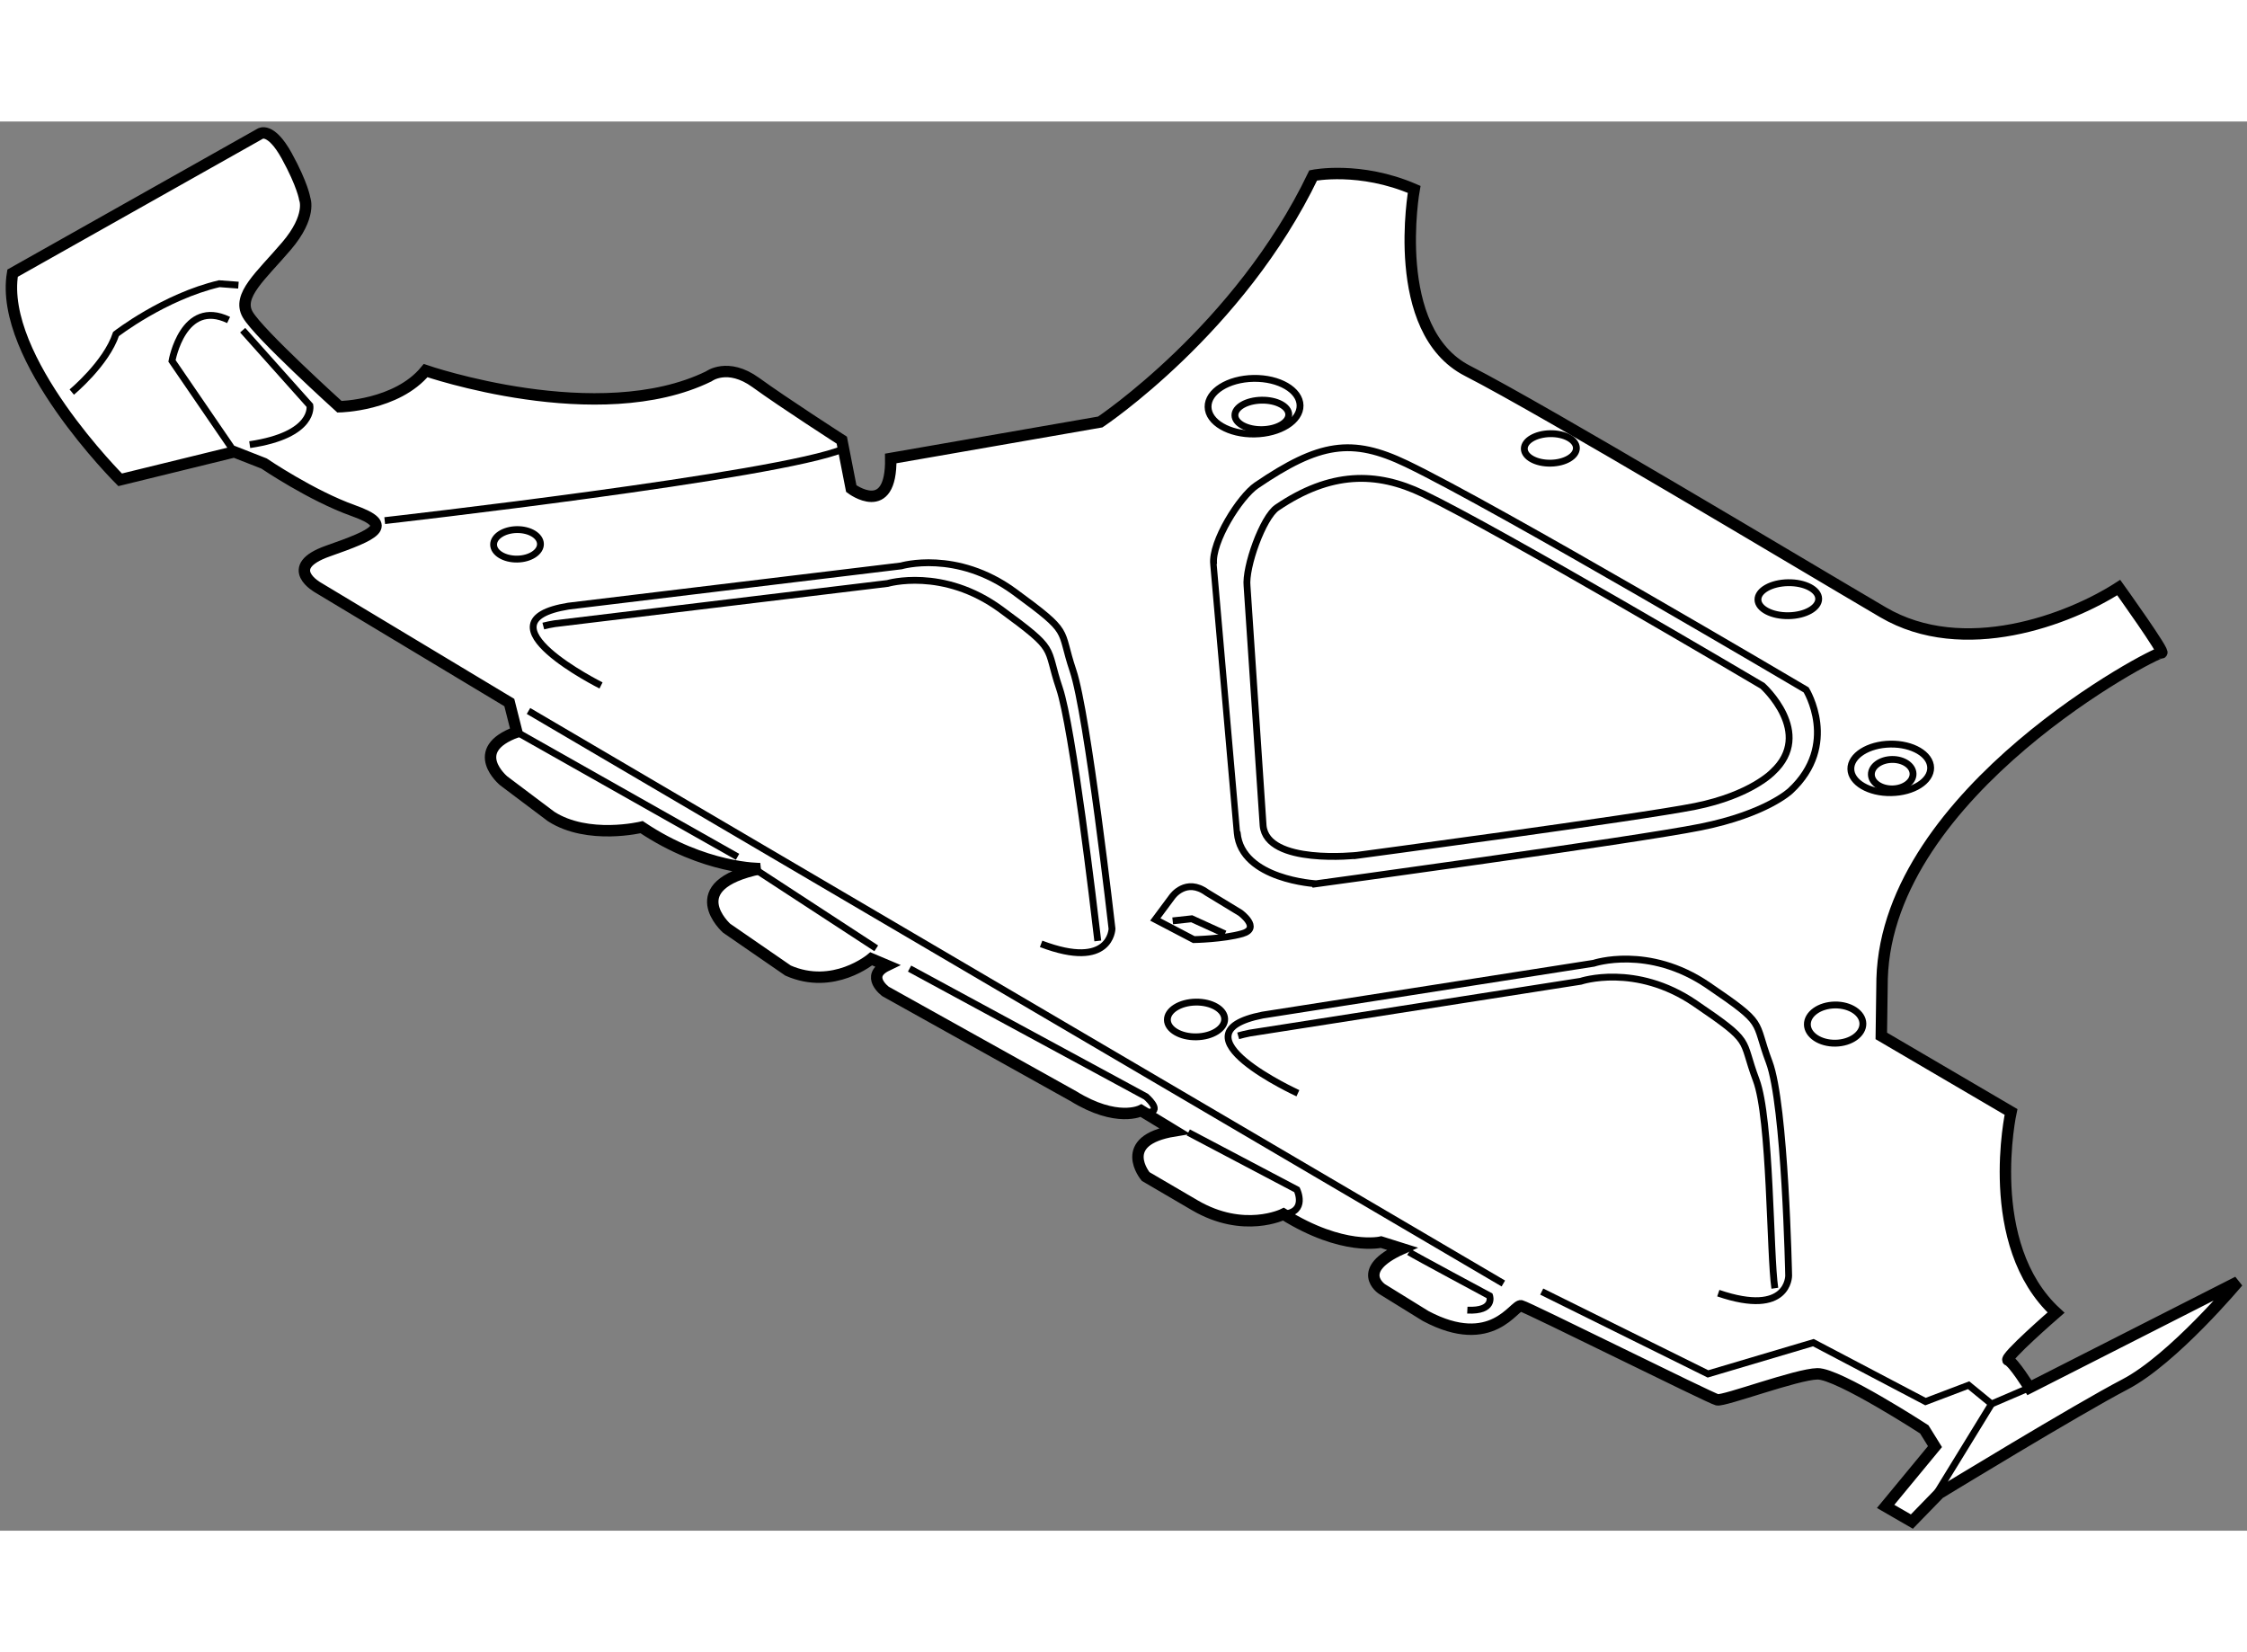 <?xml version="1.0" encoding="utf-8"?>
<!-- Generator: Adobe Illustrator 15.1.0, SVG Export Plug-In . SVG Version: 6.00 Build 0)  -->
<!DOCTYPE svg PUBLIC "-//W3C//DTD SVG 1.1//EN" "http://www.w3.org/Graphics/SVG/1.1/DTD/svg11.dtd">
<svg version="1.1" xmlns="http://www.w3.org/2000/svg" xmlns:xlink="http://www.w3.org/1999/xlink" x="0px" y="0px" width="244.8px"
	 height="180px" viewBox="144.314 33.432 98.415 61.72" enable-background="new 0 0 244.8 180" xml:space="preserve">
	
<rect x="144.314" y="33.432" width="98.415" height="61.72" fill="#808080" stroke="none"/>
	
<g><path fill="#FFFFFF" stroke="#000000" stroke-width="0.5" d="M154.575,47.9l-4.999,1.225c0,0-5.337-5.313-4.711-9.05l10.847-6.11
				c0,0,0.452-0.311,1.16,0.971c0.703,1.281,0.79,1.887,0.79,1.887s0.317,0.755-0.804,2.067c-1.12,1.312-2.169,2.165-1.697,2.994
				c0.469,0.83,4.021,4.041,4.021,4.041s2.508-0.041,3.774-1.583c0,0,7.572,2.612,12.401,0.252c0,0,0.825-0.624,2.059,0.269
				c1.229,0.892,3.767,2.525,3.767,2.525l0.415,2.122c0,0,1.771,1.339,1.729-1.32l9.176-1.598c0,0,6.092-4.054,9.327-10.799
				c0,0,2.045-0.415,4.421,0.612c0,0-1.114,6.177,2.336,7.947c3.452,1.767,14.667,8.502,18.199,10.574
				c3.53,2.071,8.142,0.323,10.324-1.082c0,0,2.102,2.931,1.874,2.857c-0.23-0.072-11.994,6.053-12.237,14.271l-0.035,2.51
				l5.681,3.329c0,0-1.272,5.801,1.971,8.789c0,0-2.322,2.015-2.095,2.089c0.228,0.072,0.932,1.201,0.932,1.201l9.128-4.638
				c0,0-2.836,3.394-4.946,4.492c-2.11,1.101-8.134,4.775-8.134,4.775l-1.198,1.233l-1.15-0.664l2.162-2.619l-0.469-0.755
				c0,0-3.768-2.448-4.679-2.433c-0.914,0.015-4.089,1.209-4.393,1.138c-0.307-0.072-8.281-4.045-8.585-4.117
				c-0.307-0.072-1.26,1.998-4.178,0.449l-1.919-1.186c0,0-1.229-0.816,0.883-1.765l-0.918-0.289c0,0-1.665,0.408-4.277-1.223
				c0,0-1.737,0.867-3.887-0.391c-2.149-1.257-2.149-1.257-2.149-1.257s-1.32-1.577,1.26-2l-1.459-0.888c0,0-1.056,0.549-2.975-0.636
				l-8.214-4.579c0,0-0.923-0.669,0.057-1.142l-0.688-0.291c0,0-1.65,1.394-3.644,0.515l-2.692-1.856c0,0-2.084-1.867,1.479-2.61
				c0,0-2.434,0.039-5.2-1.815c0,0-2.349,0.571-3.964-0.467l-2.078-1.563c0,0-1.618-1.342,0.573-2.139l-0.326-1.288l-8.372-5.033
				c0,0-1.611-0.886,0.43-1.604c2.044-0.719,2.946-1.114,1.112-1.768c-1.835-0.653-3.913-2.065-3.913-2.065L154.575,47.9z"></path><path fill="none" stroke="#000000" stroke-width="0.3" d="M147.457,45.282c0,0,1.503-1.242,1.938-2.542
				c0,0,2.102-1.633,4.524-2.204l0.838,0.063"></path><path fill="none" stroke="#000000" stroke-width="0.3" d="M154.575,47.9l-2.728-3.984c0,0,0.486-2.747,2.479-1.791"></path><path fill="none" stroke="#000000" stroke-width="0.3" d="M154.943,42.572l2.944,3.298c0,0,0.248,1.288-2.636,1.715"></path><path fill="none" stroke="#000000" stroke-width="0.3" d="M161.164,50.912c0,0,17.307-1.958,20.102-3.146"></path><path fill="none" stroke="#000000" stroke-width="0.3" d="M170.638,58.131c0,0-5.598-2.796-1.427-3.474l14.571-1.761
				c0,0,2.423-0.726,4.963,1.133c2.541,1.861,1.929,1.565,2.566,3.457c0.639,1.891,1.707,11.303,1.707,11.303
				s-0.046,1.826-3.105,0.66"></path><path fill="none" stroke="#000000" stroke-width="0.3" d="M168.11,55.53c0.149-0.039,0.316-0.074,0.504-0.104l14.573-1.761
				c0,0,2.423-0.723,4.963,1.135c2.54,1.861,1.926,1.565,2.566,3.457c0.577,1.711,1.507,9.586,1.679,11.064"></path><path fill="none" stroke="#000000" stroke-width="0.3" d="M201.16,75.992c0,0-5.692-2.601-1.546-3.424l14.502-2.269
				c0,0,2.395-0.808,4.998,0.961s1.98,1.496,2.686,3.363c0.704,1.867,0.854,9.356,0.854,9.356s0.018,1.828-3.081,0.769"></path><path fill="none" stroke="#000000" stroke-width="0.3" d="M198.544,73.479c0.15-0.043,0.315-0.085,0.502-0.122l14.501-2.269
				c0,0,2.396-0.808,4.999,0.962c2.603,1.77,1.981,1.496,2.686,3.363c0.638,1.691,0.595,7.649,0.816,9.119"></path><path fill="none" stroke="#000000" stroke-width="0.3" d="M198.503,64.593c0,0-1.031-11.768-1.033-11.771
				c-0.104-0.981,1.146-2.957,1.876-3.454c2.753-1.87,4.171-2.095,6.569-0.945c3.986,1.913,17.505,9.903,17.505,9.903
				s1.482,2.408-0.69,4.422c0,0-1.047,1.005-3.926,1.585c-2.881,0.58-16.845,2.484-16.845,2.484S198.688,66.642,198.503,64.593z"></path><path fill="none" stroke="#000000" stroke-width="0.3" d="M199.636,64.269c0,0-0.703-10.48-0.703-10.482
				c-0.091-0.834,0.69-3.022,1.312-3.444c2.341-1.589,4.352-1.587,6.392-0.61c3.388,1.624,14.873,8.416,14.873,8.416
				s2.293,2.065,0.447,3.776c0,0-0.948,1.009-3.396,1.502c-2.449,0.491-14.795,2.143-14.795,2.143S199.795,66.013,199.636,64.269z"></path><ellipse transform="matrix(1 -0.016 0.016 1 -0.713 3.216)" fill="none" stroke="#000000" stroke-width="0.3" cx="199.219" cy="45.872" rx="2.015" ry="1.218"></ellipse><ellipse transform="matrix(1 -0.017 0.017 1 -0.74 3.311)" fill="none" stroke="#000000" stroke-width="0.3" cx="199.532" cy="46.363" rx="1.179" ry="0.645"></ellipse><path fill="none" stroke="#000000" stroke-width="0.3" d="M228.874,61.735c0.009,0.588-0.765,1.077-1.73,1.092
				c-0.967,0.018-1.757-0.447-1.766-1.035c-0.011-0.586,0.765-1.077,1.729-1.092C228.075,60.682,228.865,61.147,228.874,61.735z"></path><ellipse transform="matrix(1 -0.017 0.017 1 -0.998 3.773)" fill="none" stroke="#000000" stroke-width="0.3" cx="227.132" cy="62.106" rx="0.913" ry="0.645"></ellipse><ellipse transform="matrix(1 -0.017 0.017 1 -1.199 3.799)" fill="none" stroke="#000000" stroke-width="0.3" cx="224.648" cy="72.983" rx="1.216" ry="0.837"></ellipse><ellipse transform="matrix(1 -0.016 0.016 1 -1.161 3.224)" fill="none" stroke="#000000" stroke-width="0.3" cx="196.696" cy="72.684" rx="1.255" ry="0.761"></ellipse><path fill="none" stroke="#000000" stroke-width="0.3" d="M196.601,69.263l-1.687-0.883l0.744-1.001c0,0,0.596-0.847,1.516-0.178
				l1.462,0.888c0,0,0.922,0.671,0.091,0.912C197.895,69.241,196.601,69.263,196.601,69.263z"></path><polyline fill="none" stroke="#000000" stroke-width="0.3" points="195.676,68.442 196.51,68.351 197.964,69.013 		"></polyline><line fill="none" stroke="#000000" stroke-width="0.3" x1="167.461" y1="59.249" x2="210.158" y2="84.325"></line><line fill="none" stroke="#000000" stroke-width="0.3" x1="166.944" y1="60.17" x2="176.617" y2="65.637"></line><line fill="none" stroke="#000000" stroke-width="0.3" x1="177.464" y1="66.232" x2="182.692" y2="69.645"></line><path fill="none" stroke="#000000" stroke-width="0.3" d="M184.151,70.533l10.356,5.608c0,0,0.694,0.597,0.165,0.682"></path><path fill="none" stroke="#000000" stroke-width="0.3" d="M196.36,77.709l4.757,2.508c0,0,0.474,0.979-0.591,1.072"></path><path fill="none" stroke="#000000" stroke-width="0.3" d="M206.028,82.948c0.23,0.15,3.53,1.919,3.53,1.919
				s0.239,0.682-0.977,0.625"></path><polyline fill="none" stroke="#000000" stroke-width="0.3" points="233.199,88.889 231.54,89.601 230.537,88.78 228.648,89.497 
				223.736,86.915 219.121,88.285 211.839,84.679 		"></polyline><line fill="none" stroke="#000000" stroke-width="0.3" x1="228.947" y1="93.827" x2="231.54" y2="89.601"></line><ellipse transform="matrix(1 -0.016 0.016 1 -0.796 2.628)" fill="none" stroke="#000000" stroke-width="0.3" cx="166.923" cy="51.994" rx="1.026" ry="0.646"></ellipse><path fill="none" stroke="#000000" stroke-width="0.3" d="M213.358,47.731c0.004,0.358-0.499,0.656-1.129,0.665
				c-0.632,0.011-1.146-0.27-1.153-0.628c-0.006-0.356,0.502-0.653,1.132-0.664C212.837,47.093,213.352,47.375,213.358,47.731z"></path><ellipse transform="matrix(1 -0.016 0.016 1 -0.857 3.645)" fill="none" stroke="#000000" stroke-width="0.3" cx="222.628" cy="54.271" rx="1.33" ry="0.723"></ellipse></g>


</svg>